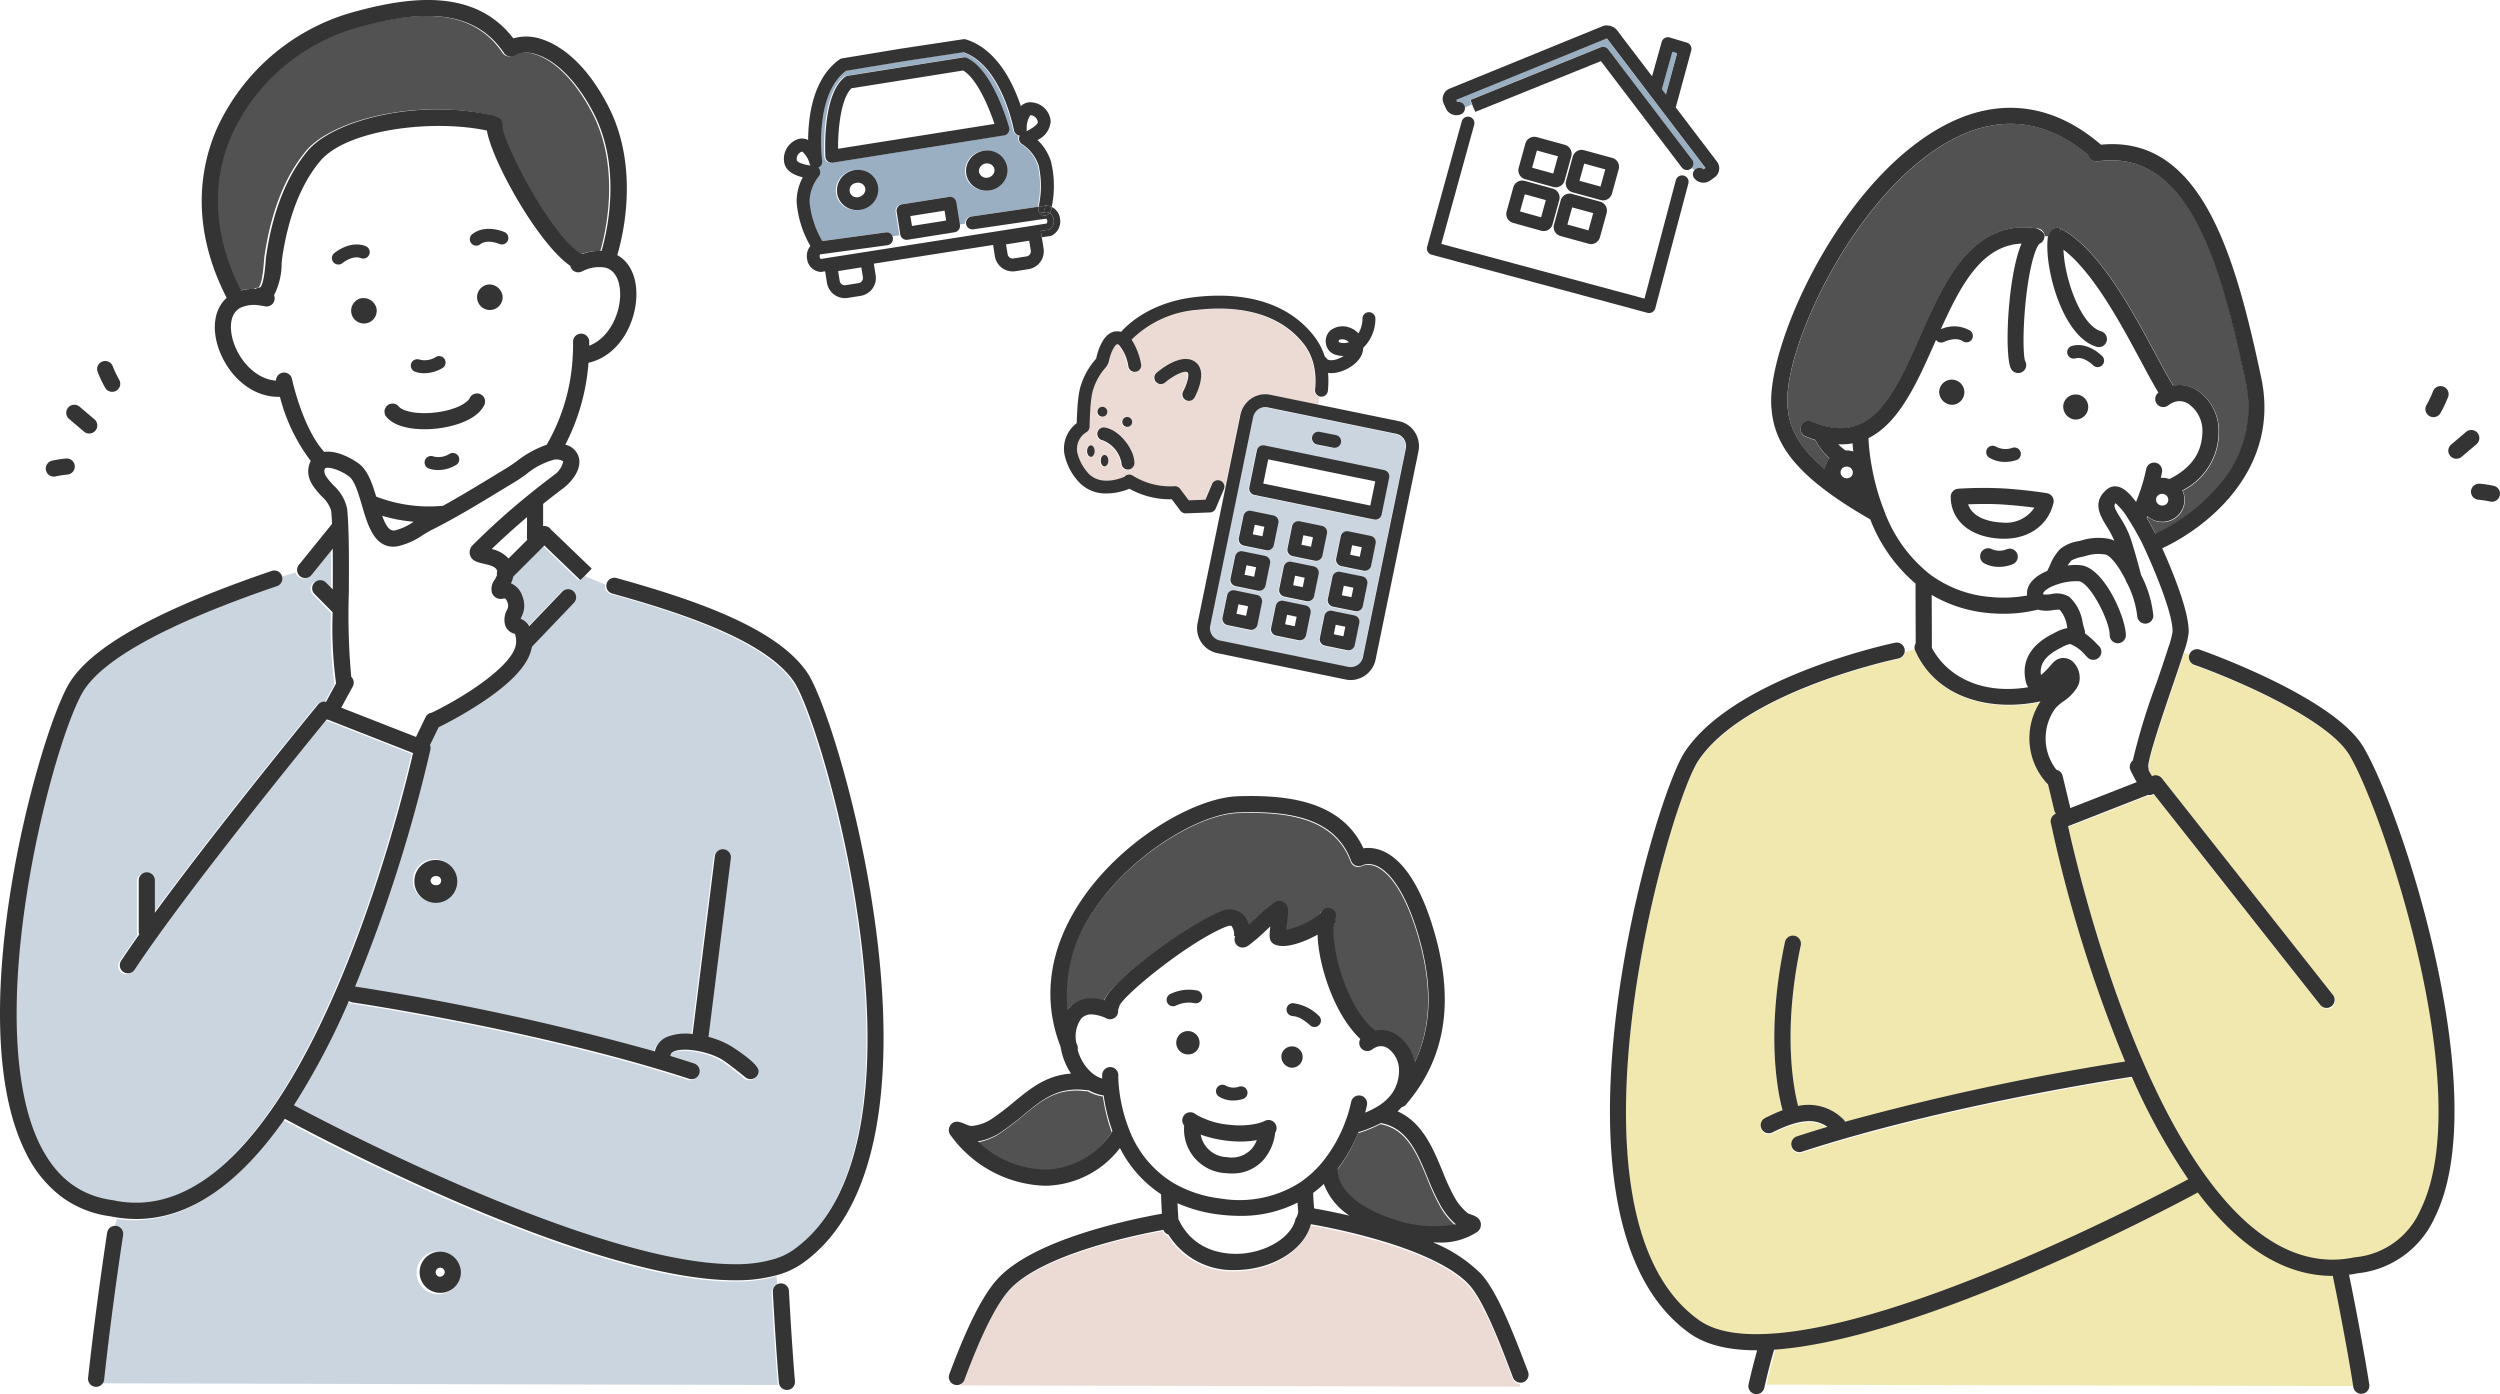 <svg xmlns="http://www.w3.org/2000/svg" width="312.843" height="174.472" viewBox="0 0 312.843 174.472"><defs><style>.cls-1{fill:#f1e8af;}.cls-2{fill:#525252;}.cls-3{fill:#9bafc3;}.cls-4{fill:#ecdbd5;}.cls-5{fill:#cbd5df;}.cls-6{fill:#343434;}</style></defs><g id="レイヤー_2" data-name="レイヤー 2"><g id="具"><path class="cls-1" d="M294.608,173.453l-73.572-.18c.387-1.682.773-3.173,1.172-4.532,18.43-1.276,49.408-17.733,52.951-19.644,5.239,6.921,10.9,10.422,16.848,10.422h.022c.914,4.322,2.116,10.91,2.569,13.879C294.6,173.417,294.6,173.435,294.608,173.453Z"/><path class="cls-2" d="M74.123,14.168c3.6,6.965,1.62,15.105.993,17.248a6.773,6.773,0,0,0-2.465.406C68.825,29.81,62.6,17.471,62.7,15.787a1.01,1.01,0,0,0-.8-1.168.343.343,0,0,0-.034-.006.994.994,0,0,0-.387-.181c-9.338-2.131-19.927.581-23.162,4.428-2.641,3.156-4.4,7.59-5.221,13.183-.029.207-.052.49-.078.818-.193,2.492-.539,3.089-.723,3.138l-.132.021a1.017,1.017,0,0,0-.419.162,6.365,6.365,0,0,0-1.8.186C26.529,29.7,26.124,22.974,28.772,16.9A24.564,24.564,0,0,1,44.551,3.447C51.305,1.588,58.765.511,62.872,6.6l0,0a1.093,1.093,0,0,0,.155.187,1.011,1.011,0,0,0,1.36.032,3.6,3.6,0,0,1,2.5-.039C69.45,7.548,72.086,10.238,74.123,14.168Z"/><path class="cls-1" d="M294.09,94.611c4.308,7.3,16.032,42.426,8.882,56.941a9.935,9.935,0,0,1-8.122,5.928.814.814,0,0,0-.107.016l-.016,0a15.642,15.642,0,0,1-1.985.269c-5.777.348-11.353-3.139-16.6-10.346-10.444-14.366-16.259-39.106-17.323-43.933l10.01-3.918a1.009,1.009,0,0,0,.182.016.985.985,0,0,0,.525-.149l20.883,26.453a1.011,1.011,0,0,0,1.587-1.252L270.578,97.491a1.013,1.013,0,0,0-1.158-.317l-.084.033c-.132-.216-.277-.464-.42-.727a.991.991,0,0,0-.052-.405c-.049-1.086,1.83-6.6,2.96-9.914.572-1.676,1.11-3.26,1.5-4.482v-.006c.195.094.445.211.7.315a1.011,1.011,0,0,0,.621,1.285C279.115,84.84,291.332,89.933,294.09,94.611Z"/><path class="cls-2" d="M281.044,47.708A14.756,14.756,0,0,1,277.9,60.571a23.7,23.7,0,0,1-8.132,6.258c-.188-.362-.59-1.119-1.1-1.965a.945.945,0,0,0,.061-.113c.015-.033.03-.067.044-.1a2.789,2.789,0,0,0,1.386.652,2.9,2.9,0,0,0,.471.039,2.778,2.778,0,0,0,1.628-.524,2.741,2.741,0,0,0,.874-3.4,8.206,8.206,0,0,0,4.542-7.626,6.081,6.081,0,0,0-2.647-4.9,4.031,4.031,0,0,0-3.042-.6c-.624-.991-1.389-2.415-2.258-4.037-2.916-5.43-6.905-12.861-11.587-15.5-.06-.039-.114-.071-.173-.1l-.2.333-.016-.008.191-.34a1.011,1.011,0,0,0-1.377.385.989.989,0,0,0-.1.266.982.982,0,0,0-.143.288c-.149-.011-.3-.018-.45-.025a.989.989,0,0,0-.05-.286,1.007,1.007,0,0,0-1.011-.691,1.151,1.151,0,0,0-.167-.035c-7.915-.964-11.342,6.757-14.364,13.565-3.03,6.826-5.648,12.718-11.7,11.283a11.268,11.268,0,0,1-1.9-.639,1.011,1.011,0,0,0-.8,1.855,14.111,14.111,0,0,0,1.354.507,1.016,1.016,0,0,0,.123.314,8.78,8.78,0,0,0,1.6,1.97,2.781,2.781,0,0,0-.613,1.311l0,.036c-3.571-3.032-4.553-5.569-4.673-8.2-.343-7.652,9.095-27.524,21.315-33.424,5.75-2.778,11.268-2.006,16.4,2.3a1.012,1.012,0,0,0,1.129.77C273.873,18.552,277.9,32.885,281.044,47.708Z"/><path class="cls-1" d="M273.876,147.714c-4.381,2.335-35.35,18.536-52.709,19.367-3.789.2-6.66-.373-8.525-1.683-18.542-13.088-3.95-64.4-.139-70.124,5.548-8.311,22.892-12.323,24.853-12.753l.214-.047a1.01,1.01,0,0,0,.793-.905,9.228,9.228,0,0,0,1.245-.327,1.069,1.069,0,0,0,.075.254c2.166,4.832,6.933,6.769,11.749,6.769a18.888,18.888,0,0,0,3.944-.423,8.349,8.349,0,0,0,.8,10.261.99.99,0,0,0,.138.115l.791,3.3a.986.986,0,0,0,.2.4l-.014,0a1.013,1.013,0,0,0-.622,1.141,173.359,173.359,0,0,0,9.3,29.9,321.4,321.4,0,0,0-35.075,7.544.968.968,0,0,0-.195-.277,6.158,6.158,0,0,0-5.689-1.7c-.525-1.987-2.009-9.171.334-20.135a1.011,1.011,0,0,0-1.977-.422c-2.447,11.451-.914,18.869-.31,21.092a20.907,20.907,0,0,0-2.178.974,1.01,1.01,0,0,0,.453,1.914,1.023,1.023,0,0,0,.453-.106c3.223-1.617,5.293-1.843,6.893-.695q-1.936.576-3.827,1.191a1.011,1.011,0,0,0,.313,1.972,1,1,0,0,0,.312-.051c17.418-5.667,38.919-9.02,41.331-9.387A79.649,79.649,0,0,0,273.876,147.714Z"/><polygon class="cls-3" points="209.851 6.65 208.443 11.822 207.937 11.158 209.251 6.469 209.851 6.65"/><path class="cls-4" d="M190.229,173.2v.331l-70.1-.169a1.009,1.009,0,0,0,.44-.523c2.107-5.688,4-9.475,5.622-11.256,4.017-4.422,15.532-6.841,19.292-7.529a1.014,1.014,0,0,0,.641.594,9.444,9.444,0,0,0,8.319,4.443,12.833,12.833,0,0,0,1.4-.079c4.071-.454,7.363-2.767,8.119-5.666a80.047,80.047,0,0,1,9.489,2.271c4.989,1.555,8.561,3.387,10.326,5.3,1.873,2.036,3.973,7.581,5.506,11.631A1.012,1.012,0,0,0,190.229,173.2Z"/><path class="cls-3" d="M183.979,12.493l.26.765-.1-.17c-.288.14-.578.264-.873.378a.751.751,0,0,0-.05-.2.778.778,0,0,0-.922-.487l-.128-.279,18.859-7.7.045.009,5.238,6.883,7.1,9.329-.252.179a.806.806,0,0,0-1.025-.021.772.772,0,0,0-.112.109l-.327-.281a.809.809,0,0,0,.031-1.017L201.214,6.172a.81.81,0,0,0-.947-.261L184,12.485Z"/><path class="cls-2" d="M180.285,151.117a9,9,0,0,0,1.854,2.242,15.444,15.444,0,0,1-7.776-.624c-3.384-1.062-7.186-3.351-7.02-6.362a19.6,19.6,0,0,0,2.605-4.592,1.06,1.06,0,0,0,.246-.048,15.723,15.723,0,0,0,2.541-1.058c3.293.6,4.551,3.644,5.881,6.864A28.673,28.673,0,0,0,180.285,151.117Z"/><path class="cls-2" d="M177.109,116.078c2.177,6.7,2.133,12.322-.156,17.036a5.306,5.306,0,0,0-2.227-3.487,3.543,3.543,0,0,0-2.7-.535c-4.07-3.193-5.775-11.987-5.065-13.419a1,1,0,0,0,.1-.561l0-.009a1.032,1.032,0,0,0-.569-1.33.99.99,0,0,0-1.295.556.846.846,0,0,1-.148.157,10.458,10.458,0,0,1-4.175,1.975c.025-.2.053-.4.077-.569.222-1.583.332-2.377-.316-2.851a1.1,1.1,0,0,0-1.129-.088,14.7,14.7,0,0,0-2.485,2.061c-.276.255-.567.523-.843.773a2.977,2.977,0,0,0-.6-1.111,2.524,2.524,0,0,0-3.071-.444c-4.108,1.684-13.213,8.255-14.41,11.065a5.972,5.972,0,0,0-1.29-.24,3.716,3.716,0,0,0-3.083,1.151c-.084.091-.163.186-.239.284a18.34,18.34,0,0,1,3.212-12.32c4.667-7.128,13.337-12.265,18.2-12.418,5.8-.18,12.02.405,14.116,6.075a1.009,1.009,0,0,0,1.3.6.99.99,0,0,0,.2-.1.929.929,0,0,0,.164-.031C172.324,107.83,174.991,109.592,177.109,116.078Z"/><path class="cls-5" d="M175.637,55a1.627,1.627,0,0,1,.218,1.208L170.5,82.273a1.572,1.572,0,0,1-1.82,1.259l-16.137-3.315a1.568,1.568,0,0,1-1.174-1.875l3.582-17.414,1.779-8.652a1.616,1.616,0,0,1,.676-1.02,1.5,1.5,0,0,1,.845-.265,1.428,1.428,0,0,1,.3.032l16.138,3.314A1.482,1.482,0,0,1,175.637,55Zm-1.861,4.825a.81.81,0,0,0-.628-.955l-14.99-3.088a.809.809,0,0,0-.955.63l-.945,4.616a.806.806,0,0,0,.629.954l14.989,3.081a.892.892,0,0,0,.163.016.808.808,0,0,0,.791-.646Zm-1.7,8.246a.809.809,0,0,0-.629-.954l-2.781-.574a.807.807,0,0,0-.956.628l-.573,2.773a.809.809,0,0,0,.629.956l2.789.573a.752.752,0,0,0,.163.017.81.81,0,0,0,.792-.646Zm-1.043,5.069a.809.809,0,0,0-.631-.954l-2.781-.567a.812.812,0,0,0-.954.629l-.573,2.774a.807.807,0,0,0,.63.956l2.79.565a.748.748,0,0,0,.162.016.807.807,0,0,0,.791-.646Zm-1,4.893a.808.808,0,0,0-.629-.955l-2.79-.575a.81.81,0,0,0-.954.631l-.566,2.772a.81.81,0,0,0,.628.955l2.782.573a.761.761,0,0,0,.164.017.807.807,0,0,0,.791-.645Zm-2.3-22.605a.808.808,0,0,0-.638-.949l-2.021-.4a.809.809,0,0,0-.311,1.587l2.021.4a.763.763,0,0,0,.156.015A.806.806,0,0,0,167.731,55.431Zm-1.748,11.391a.809.809,0,0,0-.63-.955l-2.788-.574a.809.809,0,0,0-.956.63l-.565,2.773a.808.808,0,0,0,.628.954l2.781.573a.777.777,0,0,0,.165.017.808.808,0,0,0,.791-.644Zm-1.043,5.07a.809.809,0,0,0-.629-.956l-2.79-.574a.809.809,0,0,0-.955.63L160,73.765a.809.809,0,0,0,.629.954l2.78.574a.854.854,0,0,0,.165.016.808.808,0,0,0,.791-.645Zm-1.01,4.889a.808.808,0,0,0-.629-.953l-2.782-.575a.807.807,0,0,0-.955.628l-.574,2.774a.809.809,0,0,0,.629.955l2.79.574a.808.808,0,0,0,.954-.63ZM159.9,65.512a.809.809,0,0,0-.63-.955l-2.789-.574a.806.806,0,0,0-.954.627l-.574,2.774a.811.811,0,0,0,.629.956l2.789.574a.838.838,0,0,0,.164.017.809.809,0,0,0,.791-.645Zm-1.043,5.07a.81.81,0,0,0-.63-.956l-2.788-.574a.81.81,0,0,0-.956.628l-.573,2.773a.807.807,0,0,0,.629.956l2.789.574a.766.766,0,0,0,.164.016.808.808,0,0,0,.791-.644Zm-1.01,4.889a.808.808,0,0,0-.629-.953l-2.782-.575a.809.809,0,0,0-.955.629l-.574,2.773a.809.809,0,0,0,.629.955l2.79.574a.808.808,0,0,0,.954-.63Z"/><path class="cls-2" d="M138.01,137.213a22.064,22.064,0,0,0,1.1,4.455,10.242,10.242,0,0,1-8.189,4.832,12.347,12.347,0,0,1-8.666-3.53,7.341,7.341,0,0,0,2.835-1.119A33.97,33.97,0,0,0,128,139.633c2.37-1.948,4.25-3.485,7.676-3.095a.65.65,0,0,1,.129.012.969.969,0,0,0,.29,0A5.537,5.537,0,0,0,138.01,137.213Z"/><path class="cls-4" d="M164.492,48.791a9.123,9.123,0,0,0-.2-3.237,6.8,6.8,0,0,0-1.258-2.543c-3.422-4.313-9.1-4.676-13.265-4.218a13.151,13.151,0,0,0-8.266,3.739,8.469,8.469,0,0,1,1.195,3.086.808.808,0,0,1-.653.937.875.875,0,0,1-.144.012.809.809,0,0,1-.795-.666,5.37,5.37,0,0,0-1.17-2.689.374.374,0,0,0-.19-.1h-.022c-.321,0-.877,1.12-1.077,2.19a.82.82,0,0,1-.119.294.806.806,0,0,1-.223.376,7.382,7.382,0,0,0-1.737,3.278,15.139,15.139,0,0,0-.244,2.269v.01c-.063,1.015-.08,1.911-.08,1.918a.806.806,0,0,1-.418.692,2.453,2.453,0,0,0-1.135,2.449c0,.031.01.061.016.092a5.779,5.779,0,0,0,1.206,2.386c1.41,1.807,3.866,1,4.689.655a.811.811,0,0,1,.976-.2,1.414,1.414,0,0,1,.121.074l.006,0a8.812,8.812,0,0,0,5.142,1.3.807.807,0,0,1,.73.316l1.1,1.451,2.088-.079.826-1.952a.809.809,0,0,1,1.552.365c.05,0,.1-.008.148-.013l1.859-9.035a3.222,3.222,0,0,1,1.352-2.034,3.084,3.084,0,0,1,2.376-.479l6.071,1.247a7.589,7.589,0,0,0,.153-1.031A.808.808,0,0,1,164.492,48.791Zm-23.531,3.485a.591.591,0,1,1-.615.59A.6.6,0,0,1,140.961,52.276ZM137.848,51a.59.59,0,1,1-.614.589A.6.6,0,0,1,137.848,51Zm-1.439,6.216c-.234,0-.421-.25-.469-.573a.894.894,0,0,1-.008-.146c0-.4.21-.719.477-.719s.469.323.469.719S136.667,57.215,136.409,57.215Zm1.706,1.2c-.259,0-.469-.323-.469-.719s.21-.711.469-.711.477.314.477.711S138.382,58.412,138.115,58.412Zm2.935.364a.808.808,0,0,1-.809-.808,3.8,3.8,0,0,0-2.339-2.824.811.811,0,0,1-.675-.923.813.813,0,0,1,.923-.675c1.874.291,3.708,2.777,3.708,4.422A.808.808,0,0,1,141.05,58.776Zm8.341-8.99a.809.809,0,0,1-.709.419.794.794,0,0,1-.387-.1.807.807,0,0,1-.322-1.1c.541-.992.81-2.222.523-2.393-.436-.26-1.845.474-2.813,1.3a.809.809,0,0,1-1.052-1.228c.49-.42,3.017-2.461,4.692-1.464C151.208,46.344,149.582,49.437,149.391,49.786Z"/><path class="cls-3" d="M129.862,20.694a11.809,11.809,0,0,1,0,5.182l-8.4,1.233a.808.808,0,0,0-.685.895c-.275.023-.568.073-.775.111l-.446-2.792a.812.812,0,0,0-.925-.672l-5.877.931a.807.807,0,0,0-.672.925l.452,2.838a.786.786,0,0,0,.019.084c-.316.076-.657.1-.989.158a.8.8,0,0,0-.856-.491l-7.931,1.084a11.809,11.809,0,0,1-1.612-4.926,5.166,5.166,0,0,1,1.14-3.149.811.811,0,0,0-.05-1.122.808.808,0,0,0,.5-.748.8.8,0,0,0-.02-.171c-.12-1.05-.8-8.31,2.971-11.2l7.364-1.22.012,0,7.381-1.117c4.8,1.68,6.293,9.694,6.308,9.776a.811.811,0,0,0,.731.663.812.812,0,0,0,.3,1.079A5.2,5.2,0,0,1,129.862,20.694Zm-3.8-4.1a.811.811,0,0,0,.1-.656c-.208-.736-2.123-7.23-5.271-8.695a.815.815,0,0,0-.469-.066l-14.471,2.3a.814.814,0,0,0-.365.158c-2.756,2.113-2.475,9.167-2.434,9.964a.807.807,0,0,0,.808.767.785.785,0,0,0,.127-.01l21.424-3.4A.812.812,0,0,0,126.063,16.6Zm-.426,5.924a2.426,2.426,0,0,0,.222-1.869,2.561,2.561,0,0,0-3.178-1.712,2.614,2.614,0,0,0-1.595,1.247,2.442,2.442,0,0,0-.225,1.88,2.533,2.533,0,0,0,2.454,1.8,2.679,2.679,0,0,0,2.322-1.351Zm-16.151,2.363a2.459,2.459,0,0,0-1.093-3.354,2.659,2.659,0,0,0-2.024-.126,2.573,2.573,0,0,0-1.649,3.219,2.53,2.53,0,0,0,2.41,1.681,2.673,2.673,0,0,0,2.356-1.42Z"/><path class="cls-5" d="M97.343,173.311l-84.624-.205a1.025,1.025,0,0,0,.075-.289c.752-6.855,1.626-13.087,2.226-17.108.1-.637.152-.99.153-.993a1.011,1.011,0,0,0-.839-1.157l-.022,0c.1-.349.221-.7.333-1.022.044.007.088.011.131.016a15.444,15.444,0,0,0,2.063.14c6.528,0,12.772-4.214,18.6-12.556.011.008.024.015.036.022,1.666.907,37.336,20.213,56.368,20.211a19.046,19.046,0,0,0,5.316-.662l.135,1.094a1.012,1.012,0,0,0-.722,1.014s.016.359.049.976l.011.186c.121,2.078.372,6.4.695,10.205A1.117,1.117,0,0,0,97.343,173.311ZM57.485,159.367a2.682,2.682,0,1,0-2.676,2.579A2.636,2.636,0,0,0,57.485,159.367Z"/><path class="cls-5" d="M73.121,72.059l2.613,1.089a1.011,1.011,0,0,0,.714,1.2c8.8,2.446,19.345,5.917,22.794,11.082,3.865,5.81,18.66,57.9-.145,71.168a8.347,8.347,0,0,1-2.388,1.129,17.065,17.065,0,0,1-4.934.633c-17.882,0-52.788-18.61-55.207-19.912a92.184,92.184,0,0,0,6.891-13.072,1,1,0,0,0,.458.191c.233.034,23.5,3.5,42.159,9.566a1.011,1.011,0,0,0,.625-1.922q-1.473-.478-2.979-.936a1.218,1.218,0,0,0,.044-.16c.015-.079.047-.244.391-.4,1.244-.555,4.313-.034,6.079,1.03.642.389,2.585,1.945,2.859,2.175a1.01,1.01,0,0,0,1.686-.751c0-1-3.46-3.13-3.5-3.154a11.049,11.049,0,0,0-2.777-1.13l2.79-22.327a1.011,1.011,0,1,0-2.006-.251l-2.775,22.214a6.516,6.516,0,0,0-3.181.348,2.516,2.516,0,0,0-1.546,1.828,324.343,324.343,0,0,0-37.555-8.129,191.182,191.182,0,0,0,9.43-29.652,1,1,0,0,0-.052-.592L54.7,91.1h0a49.907,49.907,0,0,0,5.771-3.345c3.648-2.484,5.594-4.7,5.914-6.735L71.653,75.5a1.011,1.011,0,0,0-1.462-1.4L66.04,78.447a1.922,1.922,0,0,0-1.061-.934,3.058,3.058,0,0,1,.116-.294,2.993,2.993,0,0,0,.119-2.477,2.62,2.62,0,0,0-1.452-1.676,3.424,3.424,0,0,0,.281-.84l3.821-3.821.079-.08,4.5,4.326.712-.678ZM57.032,110.3a2.686,2.686,0,1,0-2.684,2.587A2.64,2.64,0,0,0,57.032,110.3Z"/><path class="cls-5" d="M40.888,90.174,51.5,94.335c-1.107,4.777-7.035,28.84-17.221,43.914-6.113,9.054-12.587,13.189-19.252,12.3-.265-.03-.535-.075-.806-.126a.948.948,0,0,0-.207-.05l-.054-.008c-4.1-.534-7.1-2.775-9.15-6.849-3.242-6.436-3.86-17.549-1.74-31.292,1.719-11.141,4.89-21.651,6.961-25.374,2.315-4.139,10.409-8.616,24.045-13.3.129-.042.256-.085.376-.128a1.01,1.01,0,0,0,.639-1.216L37,71.649a1.01,1.01,0,0,0,1.762.374l2.672-3.3c.018,1.609.011,3.37,0,5.107l-.85-.859a1.01,1.01,0,0,0-1.437,1.421l2.223,2.247c.017.018.035.034.053.05a51.745,51.745,0,0,0,.418,8.837.464.464,0,0,0,.017.064L40.6,87.906a1.01,1.01,0,0,0-1,.344c-.145.177-12.3,14.957-20.442,26.088v-4.029a1.011,1.011,0,1,0-2.021,0v6.41a1,1,0,0,0,.059.342c-.826,1.165-1.583,2.264-2.251,3.272a1.01,1.01,0,1,0,1.684,1.116c6.406-9.672,21.205-27.85,24.054-31.333l.008,0A.94.94,0,0,0,40.888,90.174Z"/><path class="cls-6" d="M312.109,60.808a1.009,1.009,0,1,1-.551,1.942,12.316,12.316,0,0,0-1.44-.218,1.009,1.009,0,0,1-.9-1.1,1.02,1.02,0,0,1,1.1-.9A13.38,13.38,0,0,1,312.109,60.808Z"/><path class="cls-6" d="M310.019,54.163a1.012,1.012,0,0,1-.116,1.424l-1.867,1.583a1.009,1.009,0,0,1-1.305-1.54l1.866-1.583A1.009,1.009,0,0,1,310.019,54.163Z"/><path class="cls-6" d="M305.689,48.356a1.01,1.01,0,0,1,.684,1.253,14.581,14.581,0,0,1-.973,2.07,1.009,1.009,0,0,1-1.767-.976,13.553,13.553,0,0,0,.8-1.662A1.012,1.012,0,0,1,305.689,48.356Z"/><path class="cls-6" d="M295.76,93.5c-3.69-6.26-19.815-11.967-20.5-12.207a1.009,1.009,0,0,0-1.286.62v0a1.009,1.009,0,0,0,.62,1.283c4.469,1.566,16.673,6.653,19.428,11.326,4.3,7.3,16.014,42.38,8.872,56.879a9.923,9.923,0,0,1-8.113,5.922.675.675,0,0,0-.107.016l-.016,0a15.607,15.607,0,0,1-1.983.268c-5.77.349-11.341-3.135-16.576-10.334-10.434-14.351-16.242-39.064-17.305-43.886l10-3.913a1.109,1.109,0,0,0,.182.016.988.988,0,0,0,.524-.149l20.86,26.424a1.01,1.01,0,0,0,1.586-1.25L270.534,97.4a1.009,1.009,0,0,0-1.156-.316l-.085.032c-.131-.215-.276-.463-.419-.726a.968.968,0,0,0-.052-.4c-.049-1.086,1.828-6.595,2.957-9.9.571-1.674,1.109-3.257,1.493-4.477l0-.006a10.161,10.161,0,0,0,.61-2.441c.1-2.542-2-7.656-3.306-10.557,6-2.793,14.776-10.118,12.386-21.349-3.277-15.446-7.518-30.375-20.052-29.152-5.781-4.987-12.292-5.956-18.831-2.8-13.342,6.443-22.789,27.309-22.433,35.3.208,4.5,2.4,8.671,12.393,14.386a20,20,0,0,0,5.666,8.038c0,1.789.011,4.457.018,6.193l0,1.274a1,1,0,0,0-.131.678,1.03,1.03,0,0,0,.075.253c2.164,4.827,6.925,6.762,11.736,6.762a18.924,18.924,0,0,0,3.94-.422,8.337,8.337,0,0,0,.8,10.249.936.936,0,0,0,.138.115l.79,3.292a.986.986,0,0,0,.2.4l-.015.005a1.011,1.011,0,0,0-.62,1.14,173.074,173.074,0,0,0,9.292,29.865,321.328,321.328,0,0,0-35.037,7.536.95.95,0,0,0-.195-.276,6.149,6.149,0,0,0-5.682-1.7c-.525-1.985-2.008-9.162.333-20.114a1.01,1.01,0,0,0-1.975-.422c-2.444,11.44-.913,18.849-.31,21.07a20.96,20.96,0,0,0-2.175.972,1.01,1.01,0,0,0,.905,1.806c3.219-1.615,5.287-1.84,6.885-.693-1.289.383-2.566.78-3.822,1.189a1.01,1.01,0,0,0,.313,1.97,1.021,1.021,0,0,0,.311-.05c17.4-5.661,38.877-9.011,41.286-9.377a79.622,79.622,0,0,0,7.062,12.823c-4.377,2.333-35.312,18.516-52.652,19.347-3.785.194-6.653-.374-8.516-1.682-18.522-13.073-3.945-64.334-.139-70.048,5.542-8.3,22.867-12.309,24.826-12.739l.214-.047a1.011,1.011,0,0,0,.793-.9,1.033,1.033,0,0,0-.02-.3,1.013,1.013,0,0,0-1.2-.772l-.22.049c-2.039.447-20.09,4.63-26.072,13.59-4.082,6.129-19.247,58.771.656,72.818,1.974,1.387,4.76,2.087,8.3,2.087h.09c-.362,1.284-.715,2.679-1.069,4.229l-.009.046a1.128,1.128,0,0,0-.024.219,1.009,1.009,0,0,0,2,.173l0,0c.016-.069.031-.138.048-.206.387-1.684.773-3.178,1.173-4.539,18.454-1.277,49.471-17.755,53.018-19.668,5.247,6.929,10.911,10.435,16.871,10.435h.021c.915,4.327,2.119,10.924,2.573,13.9,0,.019.006.037.009.055a1.01,1.01,0,0,0,.986.8,1,1,0,0,0,.154-.011,1.009,1.009,0,0,0,.846-1.151c-.448-2.936-1.62-9.374-2.535-13.738.358-.049.716-.108,1.072-.18a11.952,11.952,0,0,0,9.68-7.033C312.134,137.21,300.74,101.939,295.76,93.5Zm-36.723,7.45-.928-3.869a1.009,1.009,0,0,0-.771-.751,6.391,6.391,0,0,1-.151-7.669,5.366,5.366,0,0,1,1-.879,5.651,5.651,0,0,0,1.741-1.762c.009-.014.017-.029.025-.043a2.343,2.343,0,0,0,.242-.617,2.784,2.784,0,0,0-.876-2.621,1.754,1.754,0,0,0-1.928-.192,2.7,2.7,0,0,0-.758.7,11.808,11.808,0,0,1-1.232,1.234c-.151-1.01.129-2.234,2.394-3.371l.259-.132a3.017,3.017,0,0,1,1.012-.385h0a4.778,4.778,0,0,1,1.9,1.412l.288.289a1.01,1.01,0,0,0,1.42-1.436l-.273-.274a10.466,10.466,0,0,0-1.5-1.33.989.989,0,0,0-.043-.452c-.089-.271-.163-.573-.24-.884a5.439,5.439,0,0,0-1.683-3.243,3.1,3.1,0,0,0-2.3-.324,3.668,3.668,0,0,1-.922.034h0l-.031-.019v-.008c-.078-.3.582-.852,1.823-1.246a7,7,0,0,1,2.692-.368c1.379.279,3.809,4.912,3.809,6.773a1.01,1.01,0,0,0,2.019,0c0-2.145-2.581-8.177-5.436-8.753a6.091,6.091,0,0,0-1.846.009,3,3,0,0,1,.493-.654,4.8,4.8,0,0,1,1.352-.443l.356-.084A5.188,5.188,0,0,1,263.5,69.4c.508.127,1.5,1.178,2.5,3.189.01.039.021.076.029.1a1.011,1.011,0,0,0,.135.254,12.249,12.249,0,0,1,1.282,4.12,1.01,1.01,0,0,0,2.019,0,14.021,14.021,0,0,0-1.541-5.12v0c-.121-.483-.487-1.951-1.242-4.387a12.409,12.409,0,0,0-1.373-2.8c-.756-1.235-.84-1.5-.568-1.782a8.284,8.284,0,0,1,1.594,1.979c.458.705.879,1.439,1.187,2s.5.939.5.939l.254.54c1.7,3.669,3.668,8.661,3.591,10.643a11.168,11.168,0,0,1-.52,1.93c-.378,1.2-.913,2.771-1.479,4.435a80.609,80.609,0,0,0-2.976,9.729,1.007,1.007,0,0,0-.293,1.2c.076.172.154.335.226.461.176.361.374.719.563,1.041l-8.325,3.257A1.135,1.135,0,0,0,259.037,100.947Zm-17.3-19.9a1,1,0,0,0,.014-.164l-.006-1.678c0-1.314-.012-3.164-.017-4.76a17.024,17.024,0,0,0,7.333,2.284c.586.051,1.14.072,1.661.072a17.926,17.926,0,0,0,4.293-.515,4.236,4.236,0,0,0,1.858.065,5.377,5.377,0,0,1,.858-.065,3.954,3.954,0,0,1,.931,2.114c.016.063.032.127.047.189a5.034,5.034,0,0,0-1.574.587l-.234.119c-3.593,1.8-3.82,4.29-3.377,6.06a2.226,2.226,0,0,0,.269.647C247.356,87.028,243.366,84.162,241.736,81.05ZM230.331,59a.732.732,0,0,1,.461-.562.924.924,0,0,1,.294-.051.794.794,0,0,1,.127.01.754.754,0,0,1,.634.592.854.854,0,0,1,0,.262.693.693,0,0,1-.286.455.776.776,0,0,1-.586.133A.756.756,0,0,1,230.331,59Zm1.587-2.505a2.676,2.676,0,0,0-.361-.087,2.636,2.636,0,0,0-.6-.037l0,0a5.547,5.547,0,0,1-.919-.777c.129.006.257.009.383.009a7.9,7.9,0,0,0,1.406-.123C231.843,55.726,231.872,56.071,231.918,56.494Zm3.812,7.277a28.644,28.644,0,0,1-1.467-5.2,27.233,27.233,0,0,1-.445-3.613,1.1,1.1,0,0,0-.012-.129c3.851-1.894,6.106-6.97,8.3-11.927l.162-.364a.806.806,0,0,0,1.012.243c.015-.007,1.455-.7,2.346-.075a.808.808,0,0,0,.927-1.323,4,4,0,0,0-3.687-.181c2.518-5.581,5.146-10.492,10.1-10.72-1.77,4.2-2.163,14.178-1.3,15.685a1.029,1.029,0,0,0,.889.514,1.006,1.006,0,0,0,.872-1.5c-.242-.555-.332-3.7.071-7.555.479-4.579,1.3-6.778,1.725-7.123a1.007,1.007,0,0,0,.611-.959.989.989,0,0,0-.05-.286,1.81,1.81,0,0,0-1.176-.725c-7.907-.963-11.33,6.749-14.349,13.55-3.027,6.819-5.641,12.7-11.684,11.271a11.269,11.269,0,0,1-1.9-.639,1.01,1.01,0,0,0-.8,1.853,13.805,13.805,0,0,0,1.352.506,1,1,0,0,0,.123.314,8.739,8.739,0,0,0,1.595,1.968,2.79,2.79,0,0,0-.612,1.31c0,.011,0,.024,0,.035-3.567-3.028-4.549-5.562-4.668-8.19-.342-7.643,9.085-27.493,21.292-33.387,5.744-2.775,11.256-2,16.385,2.295a1.01,1.01,0,0,0,1.128.769c11.354-1.639,15.375,12.679,18.516,27.486a14.735,14.735,0,0,1-3.144,12.849,23.673,23.673,0,0,1-8.123,6.251c-.188-.361-.59-1.117-1.094-1.963a.874.874,0,0,0,.061-.113l.045-.1a2.785,2.785,0,0,0,1.384.651,2.884,2.884,0,0,0,.47.039,2.772,2.772,0,0,0,1.626-.524,2.733,2.733,0,0,0,.873-3.394,8.2,8.2,0,0,0,4.538-7.617,6.072,6.072,0,0,0-2.645-4.893,4.023,4.023,0,0,0-3.039-.6c-.622-.989-1.386-2.412-2.255-4.033-2.913-5.424-6.9-12.846-11.575-15.48-.059-.039-.113-.07-.172-.1l-.2.332-.016-.008.191-.339a1.008,1.008,0,0,0-1.479.65,1,1,0,0,0-.142.288.943.943,0,0,0-.037.177c-.457,3.831,1.866,12.421,6.117,13.647a.969.969,0,0,0,.28.041,1.01,1.01,0,0,0,.279-1.98c-2.524-.729-4.579-6.536-4.712-10.215,3.737,2.86,7.14,9.2,9.688,13.944.827,1.542,1.561,2.909,2.194,3.94a1.009,1.009,0,0,0,1.216,1.611,2.943,2.943,0,0,1,.581-.346,1.991,1.991,0,0,1,1.991.172,4.1,4.1,0,0,1,1.717,3.212c.024,2.773-1.285,4.736-4.12,6.171a2.948,2.948,0,0,0-.462-.117,2.84,2.84,0,0,0-.628-.036c.109-.454.158-.723.162-.747a1.01,1.01,0,0,0-1.988-.353,21.089,21.089,0,0,1-.8,2.867c-.14.416-.3.834-.464,1.251-1.155-1.539-1.871-1.849-2.379-1.929a1.534,1.534,0,0,0-1.218.318c-1.97,1.583-.9,3.332-.119,4.609a12.514,12.514,0,0,1,.994,1.864,2.63,2.63,0,0,0-.59-.227,7.041,7.041,0,0,0-3.539.192l-.315.074a4.867,4.867,0,0,0-2.323.98,6.173,6.173,0,0,0-1.278,2.012c-.085.193-.176.393-.28.6a.885.885,0,0,0-.056.136c-1.759.723-2.677,1.837-2.536,3.079a16.427,16.427,0,0,1-4.43.2,14.644,14.644,0,0,1-7.833-2.93l-.011-.008a18,18,0,0,1-5.655-8ZM271.2,62.126a.712.712,0,0,1,.121.541.691.691,0,0,1-.284.454.8.8,0,0,1-1.1-.18.715.715,0,0,1-.124-.533l.037-.136a.744.744,0,0,1,.705-.47.85.85,0,0,1,.132.011h0A.771.771,0,0,1,271.2,62.126Z"/><path class="cls-6" d="M259.71,44.845c1.045-.291,2.17.821,2.2.849a.807.807,0,0,0,1.164-1.119c-.073-.075-1.794-1.847-3.8-1.285a.807.807,0,1,0,.435,1.555Z"/><path class="cls-6" d="M259.557,52.491a1.571,1.571,0,1,0-1.348-1.89A1.64,1.64,0,0,0,259.557,52.491Z"/><path class="cls-6" d="M248.926,57.268a3.783,3.783,0,0,0,2,.534,4.4,4.4,0,0,0,1.391-.225.808.808,0,1,0-.516-1.531,2.537,2.537,0,0,1-2.015-.143.807.807,0,1,0-.863,1.365Z"/><path class="cls-6" d="M251.11,68.733a2.328,2.328,0,0,1-1.839-.009,1.01,1.01,0,0,0-.99,1.76,3.851,3.851,0,0,0,1.869.452,4.593,4.593,0,0,0,1.718-.332,1.009,1.009,0,0,0-.758-1.871Z"/><path class="cls-6" d="M244.108,62.181V62.2c.037,3.026,2.537,5.072,6.366,5.211.11,0,.218.006.326.006,3.124,0,5.525-1.731,6.164-4.477a1.01,1.01,0,0,0-.756-1.211.876.876,0,0,0-.151-.023.781.781,0,0,0-.109-.023c-.1-.016-2.522-.389-5.178-.56a49.849,49.849,0,0,0-5.721.033A1.011,1.011,0,0,0,244.108,62.181Zm6.534.953c1.521.1,2.991.268,3.938.39a4.258,4.258,0,0,1-4.031,1.865c-.9-.033-3.594-.3-4.267-2.279C247.361,63.068,249.071,63.031,250.642,63.134Z"/><path class="cls-6" d="M244.326,50.657a1.577,1.577,0,1,0-1.664-1.623A1.645,1.645,0,0,0,244.326,50.657Z"/><path class="cls-6" d="M214.845,20.206,209.7,13.444l1.938-7.122a.806.806,0,0,0-.545-.985l-2.141-.646a.806.806,0,0,0-1.011.555l-1.205,4.3-4.407-5.792a1.354,1.354,0,0,0-.635-.446l-.028-.014-.008,0-.009,0a.838.838,0,0,0-.345-.083,1.253,1.253,0,0,0-.757.066l-19.116,7.8a1.4,1.4,0,0,0-.775,1.883l.28.608a1.444,1.444,0,0,0,1.851.749.846.846,0,0,0,.533-.849.751.751,0,0,0-.05-.2.779.779,0,0,0-.921-.487l-.128-.278,18.838-7.69c.015,0,.031.006.046.009l5.232,6.876,7.09,9.318-.251.179a.808.808,0,0,0-1.025-.02.71.71,0,0,0-.111.108.807.807,0,0,0-.023,1.026,1.448,1.448,0,0,0,1.973.288l.57-.4a1.4,1.4,0,0,0,.564-.943A1.373,1.373,0,0,0,214.845,20.206Zm-4.972-13.55-1.406,5.167-.506-.664,1.312-4.684Z"/><path class="cls-6" d="M210.7,21.974a.811.811,0,0,0-.988.574l-3.926,14.82-25.423-6.847,4.112-14.9a.8.8,0,0,0-.544-.987l-.02-.006a.809.809,0,0,0-.993.563l-4.328,15.685a.807.807,0,0,0,.568,1l26.99,7.268a.791.791,0,0,0,.21.027.806.806,0,0,0,.781-.6l4.135-15.6A.807.807,0,0,0,210.7,21.974Z"/><path class="cls-6" d="M201.719,24.222l.834-3.016a1.149,1.149,0,0,0-.8-1.443L198.24,18.8a1.128,1.128,0,0,0-.875.1,1.153,1.153,0,0,0-.554.7l-.008.024-.835,3.033a1.163,1.163,0,0,0,.811,1.409l.008,0,3.49.957a1.114,1.114,0,0,0,.337.053,1.147,1.147,0,0,0,1.1-.849Zm-4.069-1.6.593-2.15,2.637.726-.594,2.148Z"/><path class="cls-6" d="M196.729,24.272a1.15,1.15,0,0,0-1.428.8l-.84,3.041,0,.006a1.155,1.155,0,0,0,.12.885,1.13,1.13,0,0,0,.689.527l3.5.963a1.148,1.148,0,0,0,1.441-.8l.842-3.046a1.162,1.162,0,0,0-.808-1.412Zm-.588,3.827.594-2.15,2.635.724-.595,2.152Z"/><path class="cls-6" d="M195.825,18.123l-3.521-.968-.01,0a1.161,1.161,0,0,0-1.411.808l-.843,3.049a1.156,1.156,0,0,0,.809,1.41l.005,0,3.527.975a1.112,1.112,0,0,0,.3.041,1.155,1.155,0,0,0,1.111-.846l.834-3.024A1.165,1.165,0,0,0,195.825,18.123Zm-4.1,2.862.6-2.151,2.635.725-.595,2.156Z"/><path class="cls-6" d="M189.373,23.436l-.843,3.049a1.163,1.163,0,0,0,.11.863,1.148,1.148,0,0,0,.7.546l3.535.981a1.18,1.18,0,0,0,.294.038,1.149,1.149,0,0,0,1.115-.847l.843-3.057a1.15,1.15,0,0,0-.808-1.4l-3.521-.977-.013,0A1.156,1.156,0,0,0,189.373,23.436Zm4.068,1.605-.594,2.151-2.635-.732.595-2.15Z"/><path class="cls-6" d="M211.744,19.98l-10.5-13.8a.809.809,0,0,0-.946-.26l-16.246,6.566-.024.008.259.765.041.094.286.647,15.718-6.351,10.125,13.311a.8.8,0,0,0,.436.291.762.762,0,0,0,.208.028.8.8,0,0,0,.488-.165.759.759,0,0,0,.123-.117A.807.807,0,0,0,211.744,19.98Z"/><path class="cls-6" d="M177.058,54.089a3.086,3.086,0,0,0-1.992-1.38l-10.055-2.065L158.947,49.4a3.084,3.084,0,0,0-2.374.478,3.222,3.222,0,0,0-1.35,2.032l-1.856,9.025-3.5,17.012a3.182,3.182,0,0,0,2.43,3.78l16.12,3.311a3.07,3.07,0,0,0,.615.062,3.214,3.214,0,0,0,3.109-2.572L177.5,56.489A3.234,3.234,0,0,0,177.058,54.089Zm-8.315,29.366-16.12-3.311a1.567,1.567,0,0,1-1.173-1.873l3.579-17.4,1.776-8.642a1.621,1.621,0,0,1,.675-1.02,1.5,1.5,0,0,1,.845-.263,1.427,1.427,0,0,1,.3.031l16.12,3.31a1.484,1.484,0,0,1,.954.666,1.629,1.629,0,0,1,.218,1.207L170.56,82.2A1.57,1.57,0,0,1,168.743,83.455Z"/><path class="cls-6" d="M173.209,58.823l-14.973-3.085a.809.809,0,0,0-.954.629l-.944,4.612a.806.806,0,0,0,.628.953l14.973,3.077a.883.883,0,0,0,.163.016.807.807,0,0,0,.79-.645l.945-4.6A.808.808,0,0,0,173.209,58.823Zm-1.736,4.441-13.391-2.752.62-3.029,13.391,2.759Z"/><path class="cls-6" d="M171.514,67.061l-2.778-.573a.8.8,0,0,0-.955.627l-.573,2.77a.809.809,0,0,0,.628.955l2.787.573a.811.811,0,0,0,.954-.629l.565-2.77A.808.808,0,0,0,171.514,67.061Zm-1.358,2.607-1.2-.248.246-1.188,1.2.248Z"/><path class="cls-6" d="M170.47,72.124l-2.779-.566a.811.811,0,0,0-.952.628l-.573,2.771a.807.807,0,0,0,.63.955l2.786.565a.831.831,0,0,0,.162.016.807.807,0,0,0,.791-.646l.565-2.77a.809.809,0,0,0-.63-.953Zm-1.357,2.609-1.2-.243.246-1.188,1.2.243Z"/><path class="cls-6" d="M169.47,77.011l-2.787-.574a.807.807,0,0,0-.953.63l-.566,2.769a.808.808,0,0,0,.628.953l2.779.573a.761.761,0,0,0,.164.017.807.807,0,0,0,.79-.644l.574-2.77a.809.809,0,0,0-.629-.954Zm-1.363,2.607-1.2-.248.242-1.188,1.2.247Z"/><path class="cls-6" d="M164.832,55.626l2.019.4a.753.753,0,0,0,.155.015.807.807,0,0,0,.155-1.6l-2.018-.4a.808.808,0,1,0-.311,1.586Z"/><path class="cls-6" d="M164.524,70.161a.856.856,0,0,0,.165.017.807.807,0,0,0,.79-.644l.573-2.771a.807.807,0,0,0-.629-.954l-2.785-.574a.809.809,0,0,0-.954.63l-.565,2.77a.807.807,0,0,0,.627.953ZM163.1,66.98l1.2.248-.245,1.188-1.2-.248Z"/><path class="cls-6" d="M164.382,70.872,161.6,70.3a.807.807,0,0,0-.954.629l-.565,2.771a.807.807,0,0,0,.628.952l2.777.574a.854.854,0,0,0,.165.016.807.807,0,0,0,.79-.644l.573-2.77a.809.809,0,0,0-.628-.955Zm-1.363,2.608-1.2-.248.242-1.188,1.2.248Z"/><path class="cls-6" d="M163.373,75.759l-2.778-.574a.806.806,0,0,0-.954.627l-.574,2.771a.809.809,0,0,0,.629.954l2.786.574a.892.892,0,0,0,.163.016.808.808,0,0,0,.79-.646l.566-2.77A.807.807,0,0,0,163.373,75.759Zm-1.358,2.606-1.2-.247.245-1.187,1.2.247Z"/><path class="cls-6" d="M155.657,68.279l2.787.573a.752.752,0,0,0,.163.017.806.806,0,0,0,.79-.644l.574-2.77a.807.807,0,0,0-.629-.954l-2.787-.574a.806.806,0,0,0-.953.627l-.573,2.771a.809.809,0,0,0,.117.607A.8.8,0,0,0,155.657,68.279Zm1.363-2.608,1.2.248-.246,1.189-1.2-.248Z"/><path class="cls-6" d="M158.3,69.564l-2.786-.573a.807.807,0,0,0-.954.627l-.573,2.77a.809.809,0,0,0,.628.955l2.787.574a.829.829,0,0,0,.164.016.808.808,0,0,0,.79-.644l.573-2.77a.807.807,0,0,0-.629-.955Zm-1.363,2.608-1.2-.248.246-1.188,1.2.247Z"/><path class="cls-6" d="M157.292,74.45l-2.779-.573a.806.806,0,0,0-.954.628l-.574,2.769a.806.806,0,0,0,.118.608.8.8,0,0,0,.511.346l2.787.574a.8.8,0,0,0,.162.017.808.808,0,0,0,.791-.647l.566-2.769A.808.808,0,0,0,157.292,74.45Zm-1.358,2.608-1.2-.248.245-1.188,1.2.247Z"/><path class="cls-6" d="M152.13,63.636l1.026-2.423a.817.817,0,0,0,.062-.266.808.808,0,0,0-1.55-.364l-.825,1.95-2.086.078-1.095-1.449a.812.812,0,0,0-.729-.316,8.794,8.794,0,0,1-5.137-1.3l-.007,0a1.16,1.16,0,0,0-.121-.074.808.808,0,0,0-.974.2c-.823.342-3.275,1.15-4.684-.655a5.779,5.779,0,0,1-1.2-2.383c-.006-.031-.011-.061-.016-.091a2.452,2.452,0,0,1,1.134-2.447.805.805,0,0,0,.417-.692c0-.007.017-.9.08-1.916v-.01a15.069,15.069,0,0,1,.245-2.266,7.387,7.387,0,0,1,1.734-3.274,2.505,2.505,0,0,0,.342-.67c.2-1.068.756-2.188,1.076-2.188l.021,0a.372.372,0,0,1,.191.1,5.375,5.375,0,0,1,1.169,2.686.808.808,0,0,0,.794.665.875.875,0,0,0,.144-.012.808.808,0,0,0,.652-.936A8.478,8.478,0,0,0,141.6,42.5a13.137,13.137,0,0,1,8.257-3.734c4.158-.458,9.832-.095,13.25,4.213a6.8,6.8,0,0,1,1.257,2.54,9.1,9.1,0,0,1,.2,3.233.808.808,0,0,0,.6.864,1.174,1.174,0,0,0,.121.021.75.75,0,0,0,.082,0,.809.809,0,0,0,.8-.726,11.694,11.694,0,0,0,.022-2.248,2.764,2.764,0,0,0,.4.028,3.566,3.566,0,0,0,.69-.07c1.389-.272,2.984-1.339,3.252-2.652a3.171,3.171,0,0,0,.058-.441,5.087,5.087,0,0,0,1.525-3.655.808.808,0,0,0-1.616,0,3.633,3.633,0,0,1-.512,1.847,2.6,2.6,0,0,0-1-.689,2.5,2.5,0,0,0-2.5.316,1.808,1.808,0,0,0-.515,1.859,1.637,1.637,0,0,0,.93,1.1,2.791,2.791,0,0,0,1.169.232h.078a3.382,3.382,0,0,1-1.175.5c-.279.054-.772.1-.967-.192a.782.782,0,0,0-.222-.222,8.351,8.351,0,0,0-1.417-2.651c-3.876-4.886-10.125-5.314-14.694-4.814-5.515.615-8.4,3.263-9.382,4.367a1.9,1.9,0,0,0-.2-.042c-2.056-.331-2.789,2.748-2.922,3.4a9.055,9.055,0,0,0-2.074,3.942,17.2,17.2,0,0,0-.288,2.555c-.039.622-.06,1.2-.072,1.575a3.99,3.99,0,0,0-1.544,3.823,7.212,7.212,0,0,0,1.542,3.226,4.579,4.579,0,0,0,3.764,1.745,7.471,7.471,0,0,0,2.833-.592,10.432,10.432,0,0,0,5.3,1.32l1.09,1.442a.808.808,0,0,0,.644.32h.03l3.02-.113A.811.811,0,0,0,152.13,63.636Zm15.408-20.814c-.032-.134-.027-.222.016-.261a.663.663,0,0,1,.4-.1,1.233,1.233,0,0,1,.442.084,1.007,1.007,0,0,1,.4.275A1.865,1.865,0,0,1,167.538,42.822Z"/><path class="cls-6" d="M148.383,50.065a.8.8,0,0,0,.387.1.807.807,0,0,0,.708-.418c.191-.349,1.815-3.439-.068-4.555-1.673-1-4.2,1.043-4.687,1.462a.808.808,0,0,0,1.051,1.227c.968-.827,2.375-1.561,2.81-1.3.287.171.019,1.4-.522,2.391A.806.806,0,0,0,148.383,50.065Z"/><path class="cls-6" d="M141.671,52.822a.614.614,0,1,0-.614.59A.6.6,0,0,0,141.671,52.822Z"/><path class="cls-6" d="M140.339,57.918a.808.808,0,1,0,1.615,0c0-1.642-1.832-4.126-3.705-4.416A.808.808,0,0,0,138,55.1,3.8,3.8,0,0,1,140.339,57.918Z"/><path class="cls-6" d="M137.746,57.644c0,.4.21.718.469.718s.476-.323.476-.718-.21-.711-.476-.711S137.746,57.248,137.746,57.644Z"/><path class="cls-6" d="M138.562,51.546a.614.614,0,1,0-.614.59A.6.6,0,0,0,138.562,51.546Z"/><path class="cls-6" d="M136.034,56.448a.894.894,0,0,0,.008.146c.048.322.235.573.468.573.259,0,.469-.324.469-.719s-.21-.718-.469-.718S136.034,56.053,136.034,56.448Z"/><path class="cls-6" d="M132.644,27.312a2.041,2.041,0,0,1-.9,2.1.8.8,0,0,1-.3.113l-1.077.169-.1-.625a.705.705,0,0,0-.046-.168l1.1-.173a1.256,1.256,0,0,0,.533-1.268,1.116,1.116,0,0,0-.5-.788.817.817,0,0,0,.167-.328c.006-.028.044-.187.094-.446A1.893,1.893,0,0,1,132.644,27.312Z"/><path class="cls-6" d="M130.938,26.535a.964.964,0,0,1,.408.14.811.811,0,0,1-.811.264.8.8,0,0,1-.437-.28l.686-.1Z"/><path class="cls-6" d="M130.815,25.737a.771.771,0,0,1,.166-.009,1.7,1.7,0,0,1,.626.173c-.05.259-.088.418-.094.446a.817.817,0,0,1-.167.328.964.964,0,0,0-.408-.14l-.154.024-.056-.4S130.766,26,130.815,25.737Z"/><path class="cls-6" d="M130.813,25.737h0c-.049.265-.087.418-.087.418l.056.4-.686.1a.8.8,0,0,1-.155-.7s.009-.039.023-.1Z"/><path class="cls-6" d="M191.217,171.659c-2.062-5.444-3.929-10.124-5.905-12.272a18.3,18.3,0,0,0-5.986-3.917c.171,0,.34.008.507.008a8.314,8.314,0,0,0,5.027-1.32,1.128,1.128,0,0,0,.444-1.074c-.112-.708-.771-.944-1.251-1.115l-.347-.125a6.953,6.953,0,0,1-1.633-1.91,27.025,27.025,0,0,1-1.536-3.311c-1.208-2.927-2.549-6.179-5.644-7.55a6.935,6.935,0,0,0,.507-.524,1,1,0,0,0,.576-.365l.014-.018c5.124-6,6.137-13.462,3.1-22.825-2.924-8.957-6.828-9.44-8.473-9.183-2.831-6.094-9.835-6.7-15.7-6.519-5.465.172-14.727,5.564-19.8,13.317-3.875,5.917-4.7,12.147-2.4,18.027a8.382,8.382,0,0,0,1.31,3.362c-3.095.215-5.093,1.863-7.195,3.59a31.982,31.982,0,0,1-2.738,2.088,5.424,5.424,0,0,1-2.613.887,4.762,4.762,0,0,1-.766-.276c-.53-.221-1.256-.527-1.765.139a1.065,1.065,0,0,0,.053,1.349,15.143,15.143,0,0,0,11.7,6.258c.131,0,.263,0,.393-.007a11.969,11.969,0,0,0,9.05-4.712,15.015,15.015,0,0,0,5.149,5.783c.01.7.058,1.641.1,2.437-4.036.719-16.081,3.228-20.583,8.182-1.822,2-3.789,5.892-6.015,11.9a1.009,1.009,0,0,0,1.452,1.225h0a1,1,0,0,0,.439-.523c2.106-5.681,4-9.465,5.616-11.244,4.014-4.417,15.515-6.833,19.272-7.52a1.012,1.012,0,0,0,.639.593,9.436,9.436,0,0,0,8.311,4.438,12.811,12.811,0,0,0,1.4-.079c4.067-.453,7.355-2.763,8.111-5.659a79.742,79.742,0,0,1,9.478,2.268c4.984,1.553,8.552,3.383,10.315,5.293,1.871,2.034,3.969,7.574,5.5,11.619a1.012,1.012,0,0,0,.945.652.993.993,0,0,0,.357-.066A1.011,1.011,0,0,0,191.217,171.659Zm-26.768-20.441c-.043-.484-.111-1.346-.123-1.943a14.34,14.34,0,0,0,1.334-1.114,8.207,8.207,0,0,0,3.206,3.961C166.968,151.682,165.386,151.383,164.449,151.218Zm-8.749,5.629c-1.395.157-6.107.3-8.24-4.3-.03-.462-.078-1.238-.112-1.982a18.141,18.141,0,0,0,5.147,1.41,21.1,21.1,0,0,0,2.661.174,15.5,15.5,0,0,0,7.21-1.656c.034.479.072.916.091,1.134a1.926,1.926,0,0,1-.34.9C161.68,154.634,158.921,156.488,155.7,156.847Zm-24.673-10.492a12.334,12.334,0,0,1-8.657-3.526,7.331,7.331,0,0,0,2.831-1.118,33.565,33.565,0,0,0,2.914-2.216c2.367-1.946,4.245-3.481,7.667-3.092a.648.648,0,0,1,.129.013.969.969,0,0,0,.29,0,5.506,5.506,0,0,0,1.909.667,22,22,0,0,0,1.1,4.45A10.233,10.233,0,0,1,131.027,146.355Zm38.052-38.629a1.013,1.013,0,0,0,1.5.5.921.921,0,0,0,.163-.032c1.65-.466,4.314,1.294,6.43,7.773,2.174,6.7,2.13,12.308-.157,17.017a5.3,5.3,0,0,0-2.224-3.483,3.545,3.545,0,0,0-2.7-.535c-4.066-3.189-5.769-11.973-5.06-13.4a1,1,0,0,0,.1-.561l0-.008a1.03,1.03,0,0,0-.569-1.328.988.988,0,0,0-1.294.555.87.87,0,0,1-.148.156,10.434,10.434,0,0,1-4.17,1.973c.025-.195.053-.4.077-.568.221-1.582.331-2.375-.316-2.848a1.091,1.091,0,0,0-1.127-.087A14.6,14.6,0,0,0,157.1,114.9c-.276.255-.566.522-.842.773a2.975,2.975,0,0,0-.6-1.111,2.521,2.521,0,0,0-3.068-.443c-4.1,1.682-13.2,8.246-14.394,11.053a5.975,5.975,0,0,0-1.289-.24,3.713,3.713,0,0,0-3.08,1.15,3.612,3.612,0,0,0-.238.284,18.313,18.313,0,0,1,3.208-12.307c4.662-7.12,13.322-12.252,18.177-12.4C160.771,101.478,166.986,102.061,169.079,107.726ZM140.01,135.968a12.849,12.849,0,0,1-.067-1.4,1.01,1.01,0,0,0-2.02-.054c0,.013,0,.174,0,.453a3.639,3.639,0,0,1-1.336-.75,5.783,5.783,0,0,1-1.732-2.867,1.007,1.007,0,0,0-.056-.586l-.117-.284a3.852,3.852,0,0,1,.629-3.028,1.717,1.717,0,0,1,1.459-.5,4.81,4.81,0,0,1,1.71.495,1.008,1.008,0,0,0,1.423-1.107,1,1,0,0,0,.163-.432c.448-1.319,8.565-7.979,13.29-9.916.429-.176.681-.17.762-.11a1.893,1.893,0,0,1,.314,1.25l.143.013a1.01,1.01,0,0,0,.931,1.429,1.034,1.034,0,0,0,.5-.126,2.464,2.464,0,0,0,.23-.137,23.166,23.166,0,0,0,2.235-1.923c.152-.141.322-.3.5-.458-.168,1.252-.186,1.912.532,2.251,1.264.609,3.672-.272,5.378-1.221.08,3.672,2,9.9,5.343,13.057a1.01,1.01,0,0,0,1.478,1.311,2.3,2.3,0,0,1,.456-.27,1.533,1.533,0,0,1,1.533.139,3.316,3.316,0,0,1,1.376,2.614,5.108,5.108,0,0,1-.851,2.989,6.129,6.129,0,0,1-2.108,1.813,10.659,10.659,0,0,1-1.274.62c.158-.581.223-.938.229-.963a1.01,1.01,0,0,0-1.988-.359,15.7,15.7,0,0,1-.688,2.349,17.785,17.785,0,0,1-2.74,4.952,13.228,13.228,0,0,1-3.058,2.82,14.084,14.084,0,0,1-9.836,1.947,15.262,15.262,0,0,1-5.843-1.9,13.313,13.313,0,0,1-5.526-6.521A19.933,19.933,0,0,1,140.01,135.968Zm40.329,15a8.981,8.981,0,0,0,1.852,2.239,15.428,15.428,0,0,1-7.767-.622c-3.381-1.062-7.179-3.348-7.013-6.356a19.558,19.558,0,0,0,2.6-4.587,1.06,1.06,0,0,0,.246-.048,15.723,15.723,0,0,0,2.538-1.057c3.29.6,4.546,3.641,5.874,6.857A28.755,28.755,0,0,0,180.339,150.967Z"/><path class="cls-6" d="M161.767,127.146a2.678,2.678,0,0,1,1.278.468,5.752,5.752,0,0,1,.9.691.808.808,0,0,0,1.131-1.153,5.592,5.592,0,0,0-3.3-1.621h0a.808.808,0,0,0-.006,1.615Z"/><path class="cls-6" d="M161.5,133.6a1.336,1.336,0,1,0-1.131-1.615A1.407,1.407,0,0,0,161.5,133.6Z"/><path class="cls-6" d="M153.931,140.76A10.311,10.311,0,0,1,149.9,139.6a2.96,2.96,0,0,1-.321-.2,1.01,1.01,0,0,0-1.393,1.449,5.484,5.484,0,0,0,5.134,5.951,7.736,7.736,0,0,0,.786.043,5.129,5.129,0,0,0,4.107-1.827,6.246,6.246,0,0,0,1.353-3.21c0-.02,0-.041,0-.061a1.011,1.011,0,0,0-1.3-1.475,5.268,5.268,0,0,1-1.391.414A10.351,10.351,0,0,1,153.931,140.76Zm3.348,1.908a3.921,3.921,0,0,1-.619,1.06,3.364,3.364,0,0,1-3.133,1.07,3.426,3.426,0,0,1-3.274-2.815,15.047,15.047,0,0,0,4.963.867,11.212,11.212,0,0,0,2.02-.174Z"/><path class="cls-6" d="M152.552,137.235a3.341,3.341,0,0,0,1.781.478,3.839,3.839,0,0,0,1.2-.19.808.808,0,1,0-.506-1.534,2.055,2.055,0,0,1-1.607-.115.807.807,0,1,0-.867,1.361Z"/><path class="cls-6" d="M146.8,125.923a.8.8,0,0,0,.4-.106,3.7,3.7,0,0,1,2.3-.281.808.808,0,1,0,.272-1.593,5.263,5.263,0,0,0-3.39.481.807.807,0,0,0,.417,1.5Z"/><path class="cls-6" d="M150.1,130.667a1.46,1.46,0,1,0-1.5,1.276A1.4,1.4,0,0,0,150.1,130.667Z"/><path class="cls-6" d="M131.346,26.675a.811.811,0,0,1-.811.264.81.81,0,0,1-.592-.975s.009-.039.023-.1l-8.393,1.232a.807.807,0,0,0-.684.894l0,.021a.8.8,0,0,0,.917.683l9.1-1.335h0a.348.348,0,0,1,.145.262.415.415,0,0,1-.086.35l-1.658.26-21.02,3.3-5.571.874a.3.3,0,0,1-.133-.24.515.515,0,0,1,.028-.328l8.433-1.152a.81.81,0,0,0,.691-.91.841.841,0,0,0-.055-.2.8.8,0,0,0-.856-.49l-7.923,1.083A11.8,11.8,0,0,1,101.3,25.24a5.165,5.165,0,0,1,1.139-3.146.811.811,0,0,0-.05-1.12.8.8,0,0,0,.482-.919c-.12-1.048-.8-8.3,2.968-11.185l7.356-1.219.012,0,7.373-1.115c4.8,1.678,6.286,9.683,6.3,9.765a.809.809,0,0,0,.73.662.82.82,0,0,0-.092.311.8.8,0,0,0,.393.767,5.191,5.191,0,0,1,2.059,2.646,11.8,11.8,0,0,1,0,5.176l.847-.124h0a.771.771,0,0,1,.166-.009,1.7,1.7,0,0,1,.626.173,12.935,12.935,0,0,0-.089-5.679,6.347,6.347,0,0,0-1.692-2.707,2.775,2.775,0,0,0,1.651-2.345,2.581,2.581,0,0,0-2.516-2.373,1.635,1.635,0,0,0-1.213.493c-.955-2.874-2.988-7.143-6.858-8.354a.787.787,0,0,0-.361-.028l-7.576,1.146-.011,0-.016,0-7.544,1.249a.834.834,0,0,0-.337.14c-3.282,2.342-3.9,6.989-3.92,10.077l0,0a1.668,1.668,0,0,0-1.314-.095,2.6,2.6,0,0,0-1.652,3.031c.253,1.035,1.357,1.509,2.3,1.727a6.347,6.347,0,0,0-.773,3.092,13.025,13.025,0,0,0,1.719,5.505,1.989,1.989,0,0,0-.409,1.632,1.849,1.849,0,0,0,1.651,1.613h.05a.764.764,0,0,0,.126-.01l.429-.068.231,1.452a2.278,2.278,0,0,0,2.238,1.905,2.313,2.313,0,0,0,.341-.026l1.645-.259a2.255,2.255,0,0,0,1.466-.909,2.226,2.226,0,0,0,.4-1.679l-.229-1.44,14.925-2.341.226,1.415a2.265,2.265,0,0,0,2.221,1.9,2.3,2.3,0,0,0,.358-.029l1.636-.259a2.26,2.26,0,0,0,1.878-2.589l-.223-1.394-.1-.625a.705.705,0,0,0-.046-.168l1.1-.173a1.256,1.256,0,0,0,.533-1.268A1.116,1.116,0,0,0,131.346,26.675Zm-23.482,8.49a.65.65,0,0,1-.415.263l-1.637.258a.645.645,0,0,1-.736-.541l-.195-1.221,2.9-.464.2,1.234A.63.63,0,0,1,107.864,35.165Zm-7.469-16.2a3.128,3.128,0,0,1,.91,1.484l0,.011a.756.756,0,0,0,.132.255c-.851-.1-1.654-.39-1.717-.645A.936.936,0,0,1,100.4,18.966Zm28.088-2.818a2.875,2.875,0,0,1,.454-1.736.98.98,0,0,1,.93.874c.017.258-.654.776-1.429,1.135A.823.823,0,0,0,128.483,16.148Zm.394,15.68a.627.627,0,0,1-.416.257l-1.643.259a.647.647,0,0,1-.728-.534l-.2-1.228,2.9-.459.2,1.225A.634.634,0,0,1,128.877,31.828Z"/><path class="cls-6" d="M121.006,7.252a.812.812,0,0,0-.468-.066l-14.456,2.3a.815.815,0,0,0-.364.158c-2.754,2.111-2.473,9.157-2.432,9.953a.809.809,0,0,0,.807.767.906.906,0,0,0,.127-.01l21.4-3.4a.806.806,0,0,0,.651-1.017C126.064,15.2,124.15,8.715,121.006,7.252ZM104.874,18.615c-.021-2.632.391-6.344,1.684-7.568l13.97-2.224c1.732,1.02,3.223,4.6,3.918,6.683Z"/><path class="cls-6" d="M122.8,18.933a2.613,2.613,0,0,0-1.593,1.245,2.448,2.448,0,0,0-.225,1.879,2.53,2.53,0,0,0,2.452,1.8,2.669,2.669,0,0,0,2.319-1.349,2.419,2.419,0,0,0,.222-1.866A2.559,2.559,0,0,0,122.8,18.933Zm1.543,2.791a1.031,1.031,0,0,1-.623.48.943.943,0,0,1-1.184-.591.838.838,0,0,1,.081-.647,1.01,1.01,0,0,1,.619-.478h0a1.089,1.089,0,0,1,.285-.04.919.919,0,0,1,.9.642A.832.832,0,0,1,124.34,21.724Z"/><path class="cls-6" d="M120.116,28.1l-.446-2.789a.811.811,0,0,0-.924-.671l-5.871.929a.809.809,0,0,0-.671.925l.452,2.835a.63.63,0,0,0,.018.084.808.808,0,0,0,.779.6A.667.667,0,0,0,113.58,30l5.872-.936a.806.806,0,0,0,.67-.925ZM118.2,26.36l.2,1.233-4.276.682-.2-1.239Z"/><path class="cls-6" d="M108.524,21.52a2.66,2.66,0,0,0-2.021-.126,2.571,2.571,0,0,0-1.647,3.216,2.527,2.527,0,0,0,2.407,1.679,2.672,2.672,0,0,0,2.354-1.419,2.455,2.455,0,0,0-1.093-3.35Zm-.34,2.6a1.026,1.026,0,0,1-.583.492.9.9,0,1,1-.575-1.694,1.06,1.06,0,0,1,.338-.056,1,1,0,0,1,.443.1.838.838,0,0,1,.377,1.156Z"/><path class="cls-6" d="M14.937,47.562a1.01,1.01,0,0,1-1.768.975,14.706,14.706,0,0,1-.973-2.068,1.01,1.01,0,1,1,1.938-.57A13.5,13.5,0,0,0,14.937,47.562Z"/><path class="cls-6" d="M101.064,84.235c-3.792-5.681-14.214-9.2-23.909-11.9a1.009,1.009,0,0,0-1.243.7l-.011.041a1.008,1.008,0,0,0,.713,1.2c8.792,2.444,19.325,5.911,22.77,11.071,3.86,5.8,18.64,57.837-.145,71.091a8.338,8.338,0,0,1-2.385,1.127,17.034,17.034,0,0,1-4.929.633c-17.863,0-52.731-18.59-55.148-19.89a92.043,92.043,0,0,0,6.884-13.058,1.015,1.015,0,0,0,.458.191c.233.034,23.476,3.491,42.112,9.555a1.009,1.009,0,1,0,.625-1.919q-1.471-.479-2.976-.936a1.05,1.05,0,0,0,.045-.16c.015-.079.047-.243.39-.4,1.242-.554,4.309-.035,6.073,1.029.64.388,2.581,1.942,2.855,2.173a1.009,1.009,0,0,0,1.684-.751c0-1-3.455-3.127-3.494-3.15a10.988,10.988,0,0,0-2.774-1.129l2.787-22.3a1.009,1.009,0,1,0-2-.251L86.67,129.4a6.5,6.5,0,0,0-3.177.348,2.511,2.511,0,0,0-1.544,1.825,323.765,323.765,0,0,0-37.515-8.119,191.1,191.1,0,0,0,9.42-29.62,1,1,0,0,0-.052-.592l1.083-2.23h0a49.662,49.662,0,0,0,5.764-3.342c3.645-2.481,5.588-4.69,5.908-6.728l5.265-5.512a1.009,1.009,0,0,0-1.46-1.393l-4.147,4.34a1.922,1.922,0,0,0-1.059-.934,3.064,3.064,0,0,1,.116-.293,3,3,0,0,0,.119-2.475A2.612,2.612,0,0,0,63.942,73a3.467,3.467,0,0,0,.281-.84l3.816-3.817.079-.08,4.5,4.322.711-.678.02-.018.692-.735c-.218-.21-3.732-3.587-4.928-4.734a.963.963,0,0,1-.288-.313,1,1,0,0,0-.86-.269c0-1.132,0-2.233,0-2.785.787-.633,1.628-1.286,2.554-1.984.8-.592,2.233-2.124,1.947-3.678a2.258,2.258,0,0,0-1.721-1.747,26.658,26.658,0,0,0,2.9-10.242c3.618-.841,5.73-4.52,5.969-7.954.18-2.59-.71-4.609-2.369-5.525.732-2.465,2.8-11.047-1.154-18.687C72.954,7.2,69.453,5.4,67.645,4.858A5.8,5.8,0,0,0,64.237,4.8C59.316-1.622,50.993-.354,44.218,1.51A26.6,26.6,0,0,0,27.139,16.089c-2.024,4.645-3.441,12.074,1.225,21.183-1.434,1.27-1.876,3.519-1.112,6.01,1,3.273,3.886,6.377,7.586,6.377l.191,0a22.449,22.449,0,0,0,3.86,8.026,2.351,2.351,0,0,0-.157.358c-.6,1.746.571,3.029,1.514,4.06a4.038,4.038,0,0,1,1.189,1.782c.049.476.088,1.033.119,1.666L37.4,70.689a1.01,1.01,0,0,0,1.572,1.27l2.668-3.3c.019,1.607.012,3.367,0,5.1l-.85-.858a1.009,1.009,0,1,0-1.435,1.42l2.221,2.245.052.049a51.639,51.639,0,0,0,.418,8.828.58.58,0,0,0,.016.063L40.8,87.824a1.006,1.006,0,0,0-1,.344c-.146.176-12.284,14.941-20.421,26.06V110.2a1.01,1.01,0,1,0-2.019,0v6.4a1,1,0,0,0,.06.342c-.825,1.163-1.582,2.261-2.249,3.269a1.009,1.009,0,1,0,1.682,1.114c6.4-9.662,21.182-27.82,24.028-31.3l.008,0a1,1,0,0,0,.2.054l10.6,4.156c-1.106,4.772-7.027,28.809-17.2,43.867-6.106,9.044-12.573,13.174-19.231,12.283-.264-.031-.534-.076-.8-.127a1.008,1.008,0,0,0-.207-.049.5.5,0,0,0-.054-.008c-4.1-.534-7.089-2.773-9.14-6.842-3.239-6.429-3.856-17.53-1.739-31.258C5.03,100.983,8.2,90.484,10.266,86.766c2.313-4.135,10.4-8.608,24.02-13.288.128-.042.255-.086.375-.128a1.009,1.009,0,0,0,.638-1.214.716.716,0,0,0-.023-.075,1.011,1.011,0,0,0-1.289-.614l-.346.118C19.325,76.484,11.1,81.134,8.5,85.783,4.6,92.8-5,127.913,3.248,144.278a15.18,15.18,0,0,0,4.44,5.479A13.083,13.083,0,0,0,13.8,152.2a.6.6,0,0,0,.061.014c.344.07.69.131,1.015.173l.131.016a15.581,15.581,0,0,0,2.061.139c6.52,0,12.758-4.209,18.576-12.543l.036.023c1.664.906,37.3,20.191,56.307,20.189a19.012,19.012,0,0,0,5.31-.662c.048-.013.1-.027.143-.042A10.357,10.357,0,0,0,100.4,158.1C120.573,143.863,105.2,90.456,101.064,84.235ZM29.183,42.69c-.472-1.539-.479-3.446.915-4.18a4.047,4.047,0,0,1,2.264-.307l.139.016c.21.03.437.067.67.112a1.009,1.009,0,0,0,1.121-1.386,8.773,8.773,0,0,0,.952-3.95c.021-.277.038-.516.062-.685.767-5.207,2.37-9.3,4.765-12.16,3.305-3.931,14.007-5.275,20.856-3.814.632,3.791,6.4,14.161,10.438,16.933a.967.967,0,0,0,.067.21,1.01,1.01,0,0,0,1.333.511l.2-.088a4.517,4.517,0,0,1,2.778-.413c1.53.389,1.957,2.228,1.846,3.821-.167,2.405-1.552,5.076-3.856,5.953,0-.169,0-.342,0-.519a1.008,1.008,0,0,0-1.009-.994h-.014a1.009,1.009,0,0,0-1,1.024c.008.6,0,1.158-.039,1.709v0A24.4,24.4,0,0,1,68.41,55.654a12.969,12.969,0,0,0-3.777,2.085c-.439.311-.853.605-1.206.815q-.985.594-1.975,1.2c-1.962,1.19-3.986,2.42-6.014,3.536a18.324,18.324,0,0,1-8.364-1.147c-.484-1.62-1.029-3.212-2.084-4.058-.69-.545-2.742-1.78-4.41-1.534-2.1-2.272-3.376-6.5-3.833-8.257-.137-.53-.206-.853-.208-.863a1.01,1.01,0,0,0-2,.2C31.974,47.443,29.912,45.071,29.183,42.69Zm22.579,22.6a7.092,7.092,0,0,1-2.373,1.089c-.675.093-1.131-.634-1.566-1.834A19.167,19.167,0,0,0,51.762,65.287Zm-7.62,20.621a1.01,1.01,0,0,0-.187-1.212,85.157,85.157,0,0,1-.3-10.58c.014-2.852.03-5.8-.064-8.095v-.014c-.034-.9-.083-1.68-.148-2.331a5.4,5.4,0,0,0-1.709-2.938c-.889-.971-1.286-1.488-1.095-2.042a.2.2,0,0,1,.07-.1c.453-.263,2.064.306,3.021,1.063.669.536,1.142,2.148,1.56,3.571l.032.107v0c.709,2.418,1.581,5.42,4.35,5.036A8.863,8.863,0,0,0,52.9,66.96c.412-.251.8-.487,1.165-.669.673-.336,1.34-.683,1.994-1.042h0c2.181-1.188,4.346-2.5,6.441-3.773q.984-.6,1.966-1.189c.418-.251.863-.566,1.335-.9a9.332,9.332,0,0,1,3.561-1.872,1.8,1.8,0,0,1,.73.043c.276.078.381.169.386.2a2.739,2.739,0,0,1-1.171,1.7c-1.121.846-2.12,1.625-3.048,2.38a89.761,89.761,0,0,0-7.045,6.318,1.272,1.272,0,0,0-.4,1.289c.215.752.954.922,1.669,1.086.566.13,1.42.326,1.646.725a1.155,1.155,0,0,1,.095.21,1,1,0,0,0-.032.506h0a3.839,3.839,0,0,1-.286.564,1.925,1.925,0,0,0-.356,1.61,1.175,1.175,0,0,0,1.444.759,1.224,1.224,0,0,1,.218-.018,1.127,1.127,0,0,1,.294.5,1.033,1.033,0,0,1-.086.968,2.656,2.656,0,0,0-.259,1.658A1.609,1.609,0,0,0,64.37,79.3c.032.01.064.017.056,0a2.527,2.527,0,0,1,.159.984c0,.019,0,.041,0,.061,0,2.736-6.443,6.858-10.554,8.836a1,1,0,0,0-.773.559l-1.2,2.479L42.7,88.555ZM63.634,69.893a3.95,3.95,0,0,0-2.1-1.189c1.368-1.326,2.846-2.661,4.418-3.99,0,.8,0,1.718-.013,2.527a.968.968,0,0,0,.043.306ZM28.99,16.9A24.535,24.535,0,0,1,44.752,3.457C51.5,1.6,58.95.524,63.053,6.61l0,0a1.088,1.088,0,0,0,.154.187,1.011,1.011,0,0,0,1.36.032,3.6,3.6,0,0,1,2.5-.039c2.555.761,5.188,3.448,7.223,7.373,3.6,6.957,1.618,15.089.992,17.229a6.776,6.776,0,0,0-2.462.406C69,29.791,62.779,17.465,62.882,15.784a1.011,1.011,0,0,0-.8-1.168l-.033,0a1,1,0,0,0-.388-.181c-9.327-2.128-19.9.58-23.136,4.423-2.639,3.152-4.394,7.581-5.216,13.169-.029.207-.052.489-.078.817-.193,2.489-.538,3.086-.722,3.135l-.131.02a1.012,1.012,0,0,0-.419.162,6.383,6.383,0,0,0-1.8.186C26.749,29.682,26.345,22.963,28.99,16.9Z"/><path class="cls-6" d="M98.789,162.7l-.012-.181c-.031-.6-.047-.95-.047-.952a1,1,0,0,0-1.054-.963.965.965,0,0,0-.242.04,1.008,1.008,0,0,0-.721,1.012s.016.359.048.976l.012.185c.12,2.075.371,6.392.694,10.194a.812.812,0,0,0,.02.131,1.009,1.009,0,0,0,.984.793c.029,0,.057,0,.087,0a1.01,1.01,0,0,0,.92-1.091C99.158,169.061,98.908,164.761,98.789,162.7Z"/><path class="cls-6" d="M59.6,30.742a.8.8,0,0,0,.495-.17c.892-.693,2.377-.055,2.4-.045a.808.808,0,0,0,.659-1.475c-.1-.043-2.385-1.049-4.049.244a.808.808,0,0,0,.5,1.446Z"/><path class="cls-6" d="M61.128,35.6A1.6,1.6,0,1,0,62.9,37.154,1.67,1.67,0,0,0,61.128,35.6Z"/><path class="cls-6" d="M53.116,53.713a13.965,13.965,0,0,0,1.685-.1c1.093-.133,4.744-.74,5.808-2.942a1.01,1.01,0,0,0-1.819-.878c-.331.687-1.891,1.53-4.233,1.816-2.382.29-4.172-.159-4.645-.728a1.009,1.009,0,1,0-1.553,1.288C49.307,53.31,51.232,53.713,53.116,53.713Z"/><path class="cls-6" d="M56.26,56.788a2.576,2.576,0,0,1-2.035.328.808.808,0,1,0-.536,1.524,3.4,3.4,0,0,0,1.126.181,4.427,4.427,0,0,0,2.3-.661.808.808,0,0,0-.852-1.372Z"/><path class="cls-6" d="M51.969,46.526a3.387,3.387,0,0,0,1.116.179,4.5,4.5,0,0,0,2.3-.656.808.808,0,0,0-.842-1.379,2.6,2.6,0,0,1-2.04.332.808.808,0,1,0-.536,1.524Z"/><path class="cls-6" d="M55,156.624a2.582,2.582,0,1,0,2.673,2.584A2.637,2.637,0,0,0,55,156.624Zm0,3.141a.568.568,0,1,1,.654-.557A.618.618,0,0,1,55,159.765Z"/><path class="cls-6" d="M51.857,110.2a2.683,2.683,0,1,0,2.681-2.585A2.637,2.637,0,0,0,51.857,110.2Zm2.681.565a.62.62,0,0,1-.662-.565.628.628,0,0,1,.662-.566.573.573,0,1,1,0,1.131Z"/><path class="cls-6" d="M45.089,37.348a1.6,1.6,0,1,0,2.019,1.212A1.671,1.671,0,0,0,45.089,37.348Z"/><path class="cls-6" d="M42.345,33.107a.81.81,0,0,0,.517-.187c.013-.01,1.264-1.034,2.314-.613a.808.808,0,0,0,.6-1.5c-1.955-.787-3.874.808-3.956.876a.807.807,0,0,0,.523,1.423Z"/><path class="cls-6" d="M14.568,153.406l-.022,0a1.015,1.015,0,0,0-1.135.841s-.057.358-.155,1.011c-.6,4.035-1.479,10.289-2.233,17.169a1.009,1.009,0,0,0,.892,1.113,1.079,1.079,0,0,0,.112.006,1.011,1.011,0,0,0,.927-.611,1.025,1.025,0,0,0,.075-.289c.752-6.847,1.624-13.072,2.224-17.089.1-.637.152-.989.153-.992A1.01,1.01,0,0,0,14.568,153.406Z"/><path class="cls-6" d="M11.839,52.488a1.01,1.01,0,0,1-1.306,1.54L8.668,52.445a1.01,1.01,0,1,1,1.306-1.54Z"/><path class="cls-6" d="M9.356,58.286a1.01,1.01,0,0,1-.9,1.1,12.289,12.289,0,0,0-1.441.217.967.967,0,0,1-.275.039,1.01,1.01,0,0,1-.275-1.982,13.5,13.5,0,0,1,1.79-.283A1.013,1.013,0,0,1,9.356,58.286Z"/></g></g></svg>